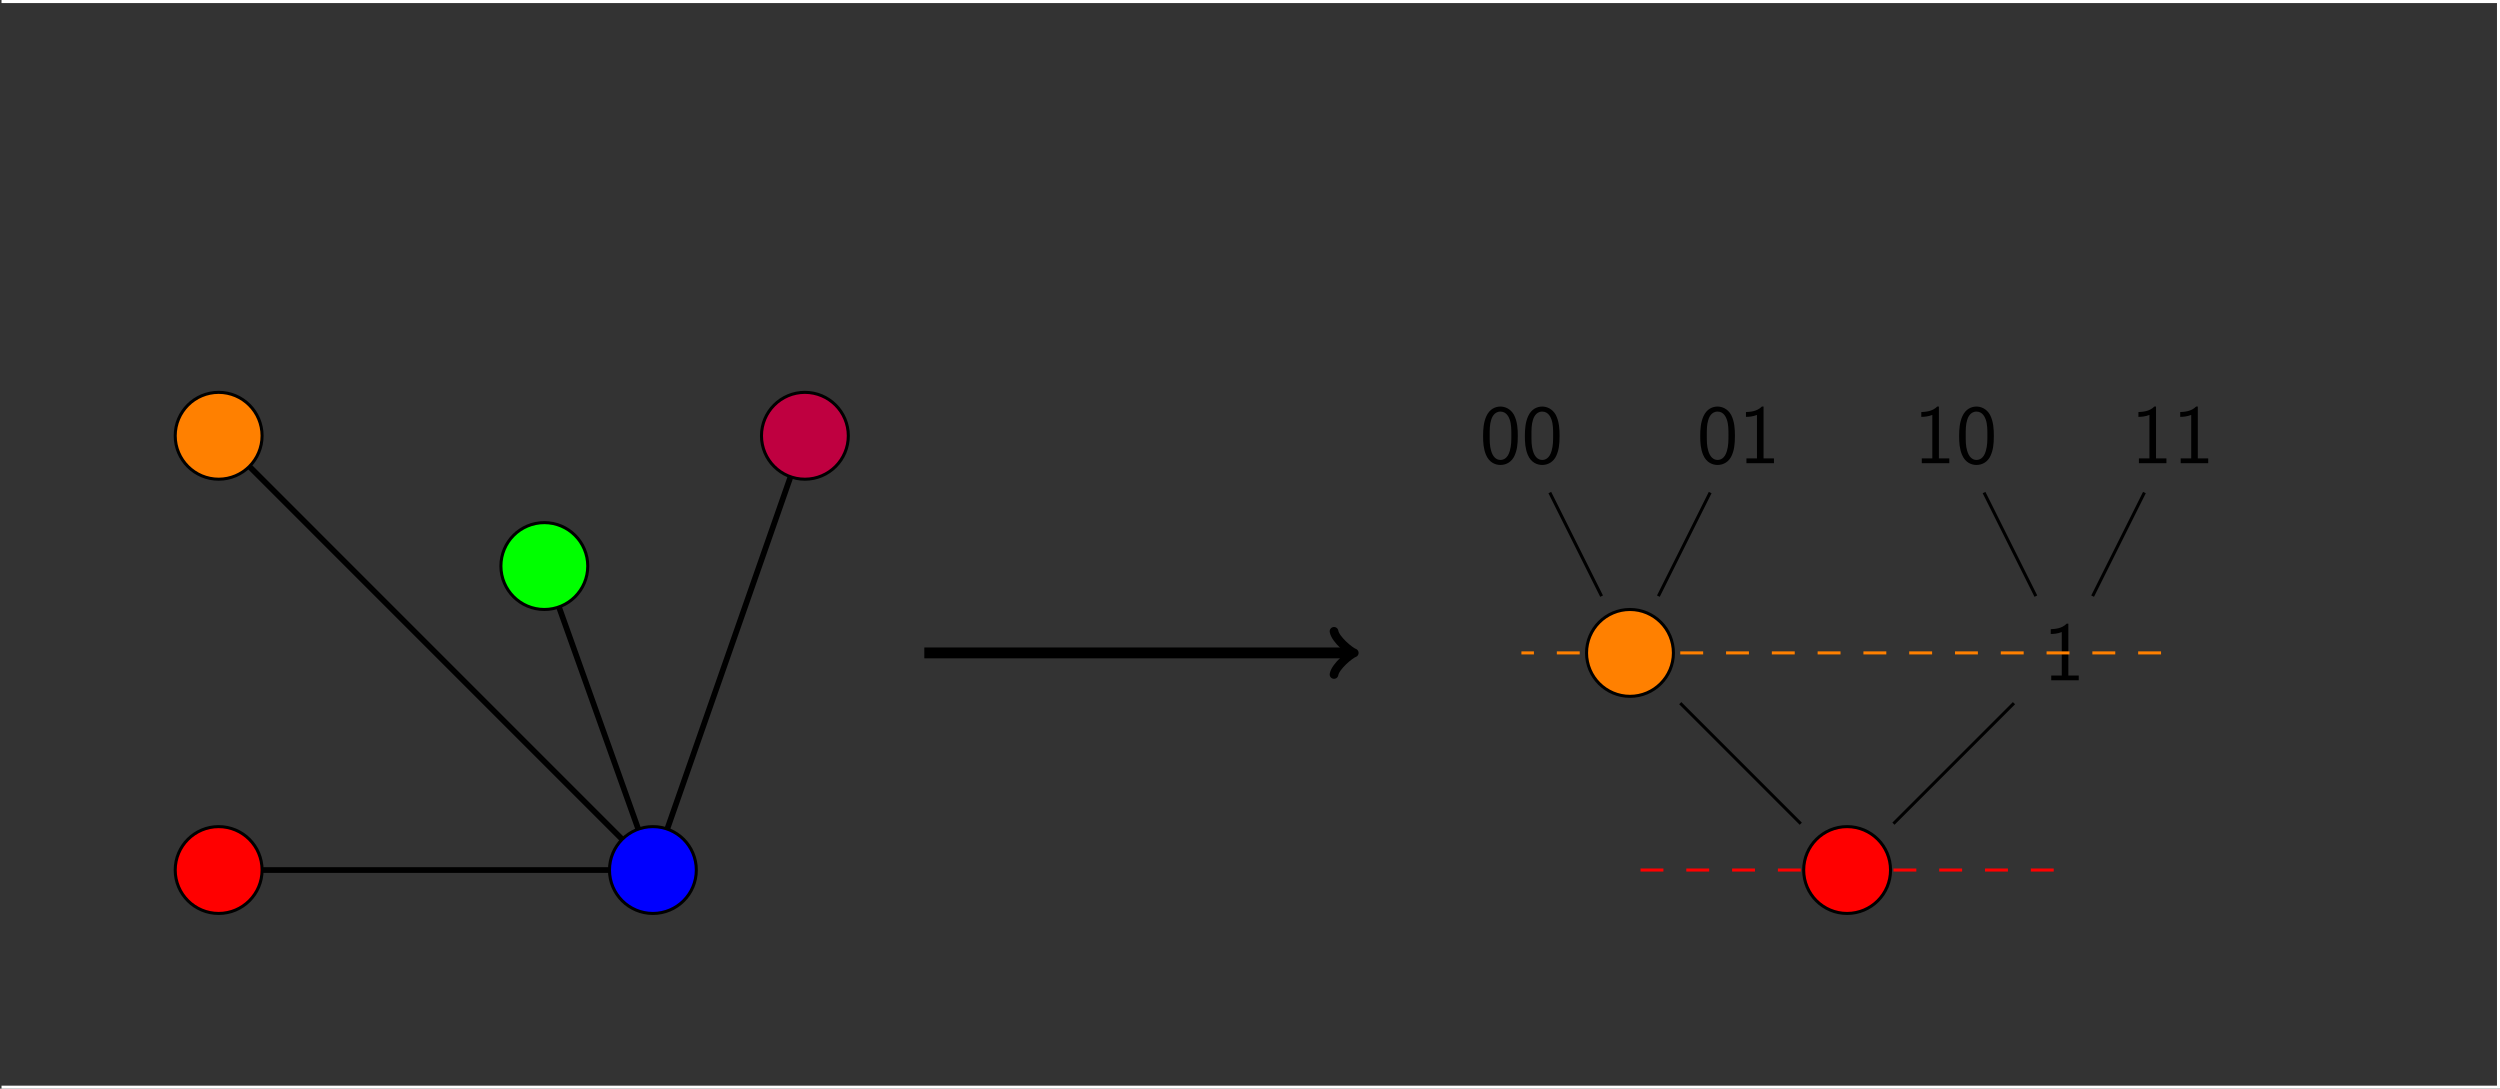 <?xml version="1.0" encoding="UTF-8"?>
<svg xmlns="http://www.w3.org/2000/svg" xmlns:xlink="http://www.w3.org/1999/xlink" width="326.383pt" height="142.131pt" viewBox="0 0 326.383 142.131" version="1.1">
<rect x="0" y="0" width="326.383" height="142.131" fill="#333333" stroke="none"/>
<defs>
<g>
<symbol overflow="visible" id="glyph0-0">
<path style="stroke:none;" d=""/>
</symbol>
<symbol overflow="visible" id="glyph0-1">
<path style="stroke:none;" d="M 3.25 -2.469 C 3.422 -2.469 3.625 -2.469 3.625 -2.656 C 3.625 -2.797 3.484 -2.797 3.297 -2.797 L 1.531 -2.797 C 1.797 -3.734 2.406 -4.359 3.406 -4.359 L 3.734 -4.359 C 3.922 -4.359 4.094 -4.359 4.094 -4.547 C 4.094 -4.703 3.953 -4.703 3.781 -4.703 L 3.391 -4.703 C 1.969 -4.703 0.516 -3.609 0.516 -1.938 C 0.516 -0.734 1.328 0.125 2.484 0.125 C 3.203 0.125 3.906 -0.312 3.906 -0.438 C 3.906 -0.469 3.891 -0.594 3.797 -0.594 C 3.781 -0.594 3.75 -0.594 3.656 -0.531 C 3.312 -0.312 2.906 -0.125 2.516 -0.125 C 1.875 -0.125 1.328 -0.578 1.328 -1.531 C 1.328 -1.922 1.422 -2.328 1.453 -2.469 Z M 3.25 -2.469 "/>
</symbol>
<symbol overflow="visible" id="glyph1-0">
<path style="stroke:none;" d=""/>
</symbol>
<symbol overflow="visible" id="glyph1-1">
<path style="stroke:none;" d="M 4.984 -3.562 C 4.984 -4.422 4.938 -5.438 4.484 -6.312 C 4.031 -7.125 3.281 -7.391 2.719 -7.391 C 2.078 -7.391 1.312 -7.094 0.875 -6.125 C 0.516 -5.328 0.453 -4.422 0.453 -3.562 C 0.453 -2.688 0.5 -1.891 0.828 -1.094 C 1.266 -0.047 2.094 0.234 2.719 0.234 C 3.516 0.234 4.203 -0.203 4.547 -0.953 C 4.875 -1.672 4.984 -2.391 4.984 -3.562 Z M 2.719 -0.422 C 2.156 -0.422 1.719 -0.844 1.5 -1.625 C 1.312 -2.25 1.312 -2.828 1.312 -3.688 C 1.312 -4.375 1.312 -5.031 1.5 -5.625 C 1.562 -5.828 1.828 -6.734 2.719 -6.734 C 3.562 -6.734 3.844 -5.906 3.922 -5.703 C 4.141 -5.094 4.141 -4.359 4.141 -3.688 C 4.141 -2.969 4.141 -2.281 3.938 -1.594 C 3.656 -0.594 3.078 -0.422 2.719 -0.422 Z M 2.719 -0.422 "/>
</symbol>
<symbol overflow="visible" id="glyph1-2">
<path style="stroke:none;" d="M 3.266 -7.391 L 3.047 -7.391 C 2.406 -6.734 1.5 -6.703 0.969 -6.672 L 0.969 -6.047 C 1.328 -6.047 1.859 -6.078 2.406 -6.297 L 2.406 -0.625 L 1.031 -0.625 L 1.031 0 L 4.625 0 L 4.625 -0.625 L 3.266 -0.625 Z M 3.266 -7.391 "/>
</symbol>
</g>
<clipPath id="clip1">
  <path d="M 0 0 L 326.383 0 L 326.383 142.133 L 0 142.133 Z M 0 0 "/>
</clipPath>
</defs>
<g id="surface1">
<path style="fill:none;stroke-width:0.747;stroke-linecap:butt;stroke-linejoin:miter;stroke:rgb(0%,0%,0%);stroke-opacity:1;stroke-miterlimit:10;" d="M 14.174 11.337 L 28.346 -28.347 L -28.345 28.348 " transform="matrix(1,0,0,-1,56.892,85.239)"/>
<path style="fill:none;stroke-width:0.747;stroke-linecap:butt;stroke-linejoin:miter;stroke:rgb(0%,0%,0%);stroke-opacity:1;stroke-miterlimit:10;" d="M 28.346 -28.347 L 48.19 28.348 " transform="matrix(1,0,0,-1,56.892,85.239)"/>
<path style="fill:none;stroke-width:0.747;stroke-linecap:butt;stroke-linejoin:miter;stroke:rgb(0%,0%,0%);stroke-opacity:1;stroke-miterlimit:10;" d="M -28.345 -28.347 L 28.346 -28.347 " transform="matrix(1,0,0,-1,56.892,85.239)"/>
<path style="fill-rule:nonzero;fill:rgb(100%,0%,0%);fill-opacity:1;stroke-width:0.399;stroke-linecap:butt;stroke-linejoin:miter;stroke:rgb(0%,0%,0%);stroke-opacity:1;stroke-miterlimit:10;" d="M -22.677 -28.347 C -22.677 -25.214 -25.216 -22.679 -28.345 -22.679 C -31.478 -22.679 -34.017 -25.214 -34.017 -28.347 C -34.017 -31.48 -31.478 -34.015 -28.345 -34.015 C -25.216 -34.015 -22.677 -31.48 -22.677 -28.347 Z M -22.677 -28.347 " transform="matrix(1,0,0,-1,56.892,85.239)"/>
<path style="fill-rule:nonzero;fill:rgb(0%,100%,0%);fill-opacity:1;stroke-width:0.399;stroke-linecap:butt;stroke-linejoin:miter;stroke:rgb(0%,0%,0%);stroke-opacity:1;stroke-miterlimit:10;" d="M 19.842 11.337 C 19.842 14.469 17.303 17.009 14.174 17.009 C 11.042 17.009 8.503 14.469 8.503 11.337 C 8.503 8.208 11.042 5.669 14.174 5.669 C 17.303 5.669 19.842 8.208 19.842 11.337 Z M 19.842 11.337 " transform="matrix(1,0,0,-1,56.892,85.239)"/>
<path style="fill-rule:nonzero;fill:rgb(75%,0%,25%);fill-opacity:1;stroke-width:0.399;stroke-linecap:butt;stroke-linejoin:miter;stroke:rgb(0%,0%,0%);stroke-opacity:1;stroke-miterlimit:10;" d="M 53.858 28.348 C 53.858 31.477 51.319 34.016 48.19 34.016 C 45.057 34.016 42.522 31.477 42.522 28.348 C 42.522 25.216 45.057 22.677 48.19 22.677 C 51.319 22.677 53.858 25.216 53.858 28.348 Z M 53.858 28.348 " transform="matrix(1,0,0,-1,56.892,85.239)"/>
<path style="fill-rule:nonzero;fill:rgb(0%,0%,100%);fill-opacity:1;stroke-width:0.399;stroke-linecap:butt;stroke-linejoin:miter;stroke:rgb(0%,0%,0%);stroke-opacity:1;stroke-miterlimit:10;" d="M 34.014 -28.347 C 34.014 -25.214 31.479 -22.679 28.346 -22.679 C 25.217 -22.679 22.678 -25.214 22.678 -28.347 C 22.678 -31.48 25.217 -34.015 28.346 -34.015 C 31.479 -34.015 34.014 -31.48 34.014 -28.347 Z M 34.014 -28.347 " transform="matrix(1,0,0,-1,56.892,85.239)"/>
<path style="fill-rule:nonzero;fill:rgb(100%,50%,0%);fill-opacity:1;stroke-width:0.399;stroke-linecap:butt;stroke-linejoin:miter;stroke:rgb(0%,0%,0%);stroke-opacity:1;stroke-miterlimit:10;" d="M -22.677 28.348 C -22.677 31.477 -25.216 34.016 -28.345 34.016 C -31.478 34.016 -34.017 31.477 -34.017 28.348 C -34.017 25.216 -31.478 22.677 -28.345 22.677 C -25.216 22.677 -22.677 25.216 -22.677 28.348 Z M -22.677 28.348 " transform="matrix(1,0,0,-1,56.892,85.239)"/>
<g style="fill:rgb(0%,0%,0%);fill-opacity:1;">
  <use xlink:href="#glyph0-1" x="238.93" y="115.934"/>
</g>
<g style="fill:rgb(0%,0%,0%);fill-opacity:1;">
  <use xlink:href="#glyph1-1" x="210.07" y="88.815"/>
</g>
<g style="fill:rgb(0%,0%,0%);fill-opacity:1;">
  <use xlink:href="#glyph1-1" x="193.17" y="60.468"/>
  <use xlink:href="#glyph1-1" x="198.625" y="60.468"/>
</g>
<g style="fill:rgb(0%,0%,0%);fill-opacity:1;">
  <use xlink:href="#glyph1-1" x="221.516" y="60.468"/>
  <use xlink:href="#glyph1-2" x="226.971" y="60.468"/>
</g>
<g style="fill:rgb(0%,0%,0%);fill-opacity:1;">
  <use xlink:href="#glyph1-2" x="266.763" y="88.815"/>
</g>
<g style="fill:rgb(0%,0%,0%);fill-opacity:1;">
  <use xlink:href="#glyph1-2" x="249.863" y="60.468"/>
  <use xlink:href="#glyph1-1" x="255.318" y="60.468"/>
</g>
<g style="fill:rgb(0%,0%,0%);fill-opacity:1;">
  <use xlink:href="#glyph1-2" x="278.209" y="60.468"/>
  <use xlink:href="#glyph1-2" x="283.664" y="60.468"/>
</g>
<g clip-path="url(#clip1)" clip-rule="nonzero">
<path style="fill:none;stroke-width:0.399;stroke-linecap:butt;stroke-linejoin:miter;stroke:rgb(100%,100%,100%);stroke-opacity:1;stroke-miterlimit:10;" d="M -56.693 -56.695 L 269.296 -56.695 L 269.296 85.04 L -56.693 85.04 " transform="matrix(1,0,0,-1,56.892,85.239)"/>
</g>
<path style="fill:none;stroke-width:1.417;stroke-linecap:butt;stroke-linejoin:miter;stroke:rgb(0%,0%,0%);stroke-opacity:1;stroke-miterlimit:10;" d="M 63.78 0.001 L 119.378 0.001 " transform="matrix(1,0,0,-1,56.892,85.239)"/>
<path style="fill:none;stroke-width:1.134;stroke-linecap:round;stroke-linejoin:round;stroke:rgb(0%,0%,0%);stroke-opacity:1;stroke-miterlimit:10;" d="M -2.111 2.817 C -1.935 1.759 -0.001 0.176 0.53 0.001 C -0.001 -0.175 -1.935 -1.761 -2.111 -2.816 " transform="matrix(1,0,0,-1,176.271,85.239)"/>
<path style="fill-rule:nonzero;fill:rgb(100%,0%,0%);fill-opacity:1;stroke-width:0.399;stroke-linecap:butt;stroke-linejoin:miter;stroke:rgb(0%,0%,0%);stroke-opacity:1;stroke-miterlimit:10;" d="M 189.924 -28.347 C 189.924 -25.214 187.385 -22.679 184.253 -22.679 C 181.124 -22.679 178.585 -25.214 178.585 -28.347 C 178.585 -31.48 181.124 -34.015 184.253 -34.015 C 187.385 -34.015 189.924 -31.48 189.924 -28.347 Z M 189.924 -28.347 " transform="matrix(1,0,0,-1,56.892,85.239)"/>
<path style="fill:none;stroke-width:0.399;stroke-linecap:butt;stroke-linejoin:miter;stroke:rgb(100%,0%,0%);stroke-opacity:1;stroke-dasharray:2.989,2.989;stroke-miterlimit:10;" d="M 178.206 -28.347 L 155.909 -28.347 " transform="matrix(1,0,0,-1,56.892,85.239)"/>
<path style="fill:none;stroke-width:0.399;stroke-linecap:butt;stroke-linejoin:miter;stroke:rgb(100%,0%,0%);stroke-opacity:1;stroke-dasharray:2.989,2.989;stroke-miterlimit:10;" d="M 190.303 -28.347 L 212.6 -28.347 " transform="matrix(1,0,0,-1,56.892,85.239)"/>
<path style="fill-rule:nonzero;fill:rgb(100%,50%,0%);fill-opacity:1;stroke-width:0.399;stroke-linecap:butt;stroke-linejoin:miter;stroke:rgb(0%,0%,0%);stroke-opacity:1;stroke-miterlimit:10;" d="M 161.577 0.001 C 161.577 3.13 159.038 5.669 155.909 5.669 C 152.776 5.669 150.237 3.13 150.237 0.001 C 150.237 -3.132 152.776 -5.671 155.909 -5.671 C 159.038 -5.671 161.577 -3.132 161.577 0.001 Z M 161.577 0.001 " transform="matrix(1,0,0,-1,56.892,85.239)"/>
<path style="fill:none;stroke-width:0.399;stroke-linecap:butt;stroke-linejoin:miter;stroke:rgb(100%,50%,0%);stroke-opacity:1;stroke-dasharray:2.989,2.989;stroke-miterlimit:10;" d="M 149.346 0.001 L 141.733 0.001 " transform="matrix(1,0,0,-1,56.892,85.239)"/>
<path style="fill:none;stroke-width:0.399;stroke-linecap:butt;stroke-linejoin:miter;stroke:rgb(100%,50%,0%);stroke-opacity:1;stroke-dasharray:2.989,2.989;stroke-miterlimit:10;" d="M 162.471 0.001 L 226.776 0.001 " transform="matrix(1,0,0,-1,56.892,85.239)"/>
<path style="fill:none;stroke-width:0.399;stroke-linecap:butt;stroke-linejoin:miter;stroke:rgb(0%,0%,0%);stroke-opacity:1;stroke-miterlimit:10;" d="M 162.471 -6.562 L 178.206 -22.3 M 190.303 -22.296 L 206.038 -6.562 " transform="matrix(1,0,0,-1,56.892,85.239)"/>
<path style="fill:none;stroke-width:0.399;stroke-linecap:butt;stroke-linejoin:miter;stroke:rgb(0%,0%,0%);stroke-opacity:1;stroke-miterlimit:10;" d="M 145.44 20.934 L 152.202 7.411 M 159.612 7.411 L 166.378 20.934 " transform="matrix(1,0,0,-1,56.892,85.239)"/>
<path style="fill:none;stroke-width:0.399;stroke-linecap:butt;stroke-linejoin:miter;stroke:rgb(0%,0%,0%);stroke-opacity:1;stroke-miterlimit:10;" d="M 202.131 20.934 L 208.897 7.411 M 216.307 7.411 L 223.069 20.934 " transform="matrix(1,0,0,-1,56.892,85.239)"/>
</g>
</svg>
